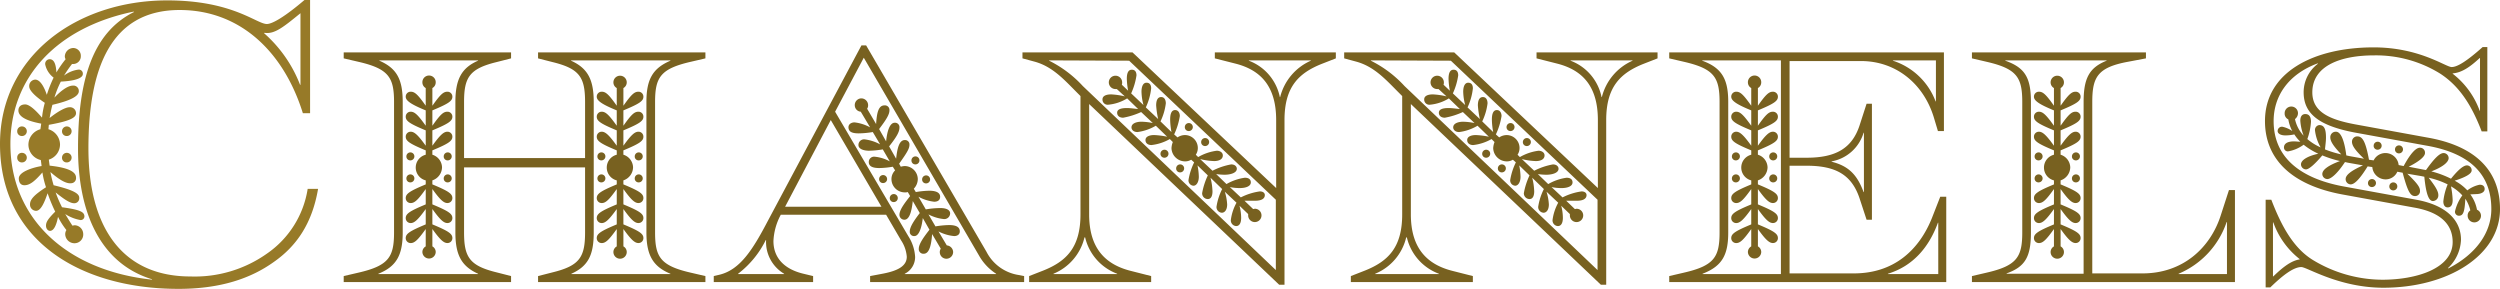 <svg xmlns="http://www.w3.org/2000/svg" viewBox="0 0 449.938 51.988"><defs><style>.cls-1{fill:#977a28;}.cls-2{fill:#786120;}</style></defs><g id="Ebene_2" data-name="Ebene 2"><g id="Ebene_1-2" data-name="Ebene 1"><path class="cls-1" d="M0,25.923C0,10.081,13.826.072,30.1.072c11.809,0,16.057,4.248,17.93,4.248,1.008,0,3.312-1.368,6.768-4.32h1.009V20.378H54.51C51.053,9.289,43.205,1.801,32.332,1.801c-12.457,0-16.418,10.585-16.418,24.914,0,13.753,5.761,23.042,18.361,23.042a22.483,22.483,0,0,0,13.754-4.104,17.383,17.383,0,0,0,7.344-11.665h1.873c-1.08,6.337-3.961,10.369-7.993,13.177-4.032,2.881-9.433,4.824-17.138,4.824C14.402,51.988,0,43.276,0,25.923ZM27.363,50.261C18.146,47.452,14.042,38.38,14.042,26.715c0-12.098,2.521-20.811,10.081-24.555l-.072-.071C10.082,4.969,1.873,14.041,1.873,25.923c0,13.249,9.937,22.754,25.49,24.41ZM3.098,23.618a.832.832,0,0,1,.863-.864.864.864,0,1,1,0,1.729A.832.832,0,0,1,3.098,23.618Zm0,4.753a.831.831,0,0,1,.863-.864.864.864,0,1,1,0,1.728A.831.831,0,0,1,3.098,28.371ZM11.738,42.124a1.391,1.391,0,0,1,.215-.72,13.383,13.383,0,0,1-1.512-2.377c-.216,1.152-.648,2.521-1.439,2.521-.36,0-.721-.36-.721-.937,0-.647.36-1.224,1.656-2.52a28.936,28.936,0,0,1-1.368-3.312c-.504,1.44-1.151,3.168-2.088,3.168A1.123,1.123,0,0,1,5.401,36.796c0-.864.647-1.656,2.88-3.097a16.056,16.056,0,0,1-.648-2.664c-1.439,1.656-2.304,2.304-3.24,2.304-.72,0-1.008-.576-1.008-1.224,0-1.152,2.377-1.944,4.104-2.232L7.346,28.803a2.859,2.859,0,0,1-2.232-2.809,2.918,2.918,0,0,1,2.16-2.736L7.418,22.25q-4.104-.756-4.105-2.376c0-.504.289-1.08,1.225-1.08.864,0,2.16,1.368,3.024,2.376a15.809,15.809,0,0,1,.504-2.664c-1.728-1.152-2.808-2.232-2.808-2.952A1.142,1.142,0,0,1,6.338,14.329c.936,0,1.655,1.44,2.088,2.736a22.976,22.976,0,0,1,1.224-3.096,3.975,3.975,0,0,1-1.513-2.376.832.832,0,0,1,.793-.937c.936,0,1.152,1.224,1.225,2.376a19.826,19.826,0,0,1,1.655-2.376,1.05,1.05,0,0,1-.144-.504,1.57,1.57,0,0,1,1.512-1.513,1.382,1.382,0,0,1,1.368,1.44,1.385,1.385,0,0,1-1.368,1.44h-.216a21.356,21.356,0,0,0-1.44,2.088,5.385,5.385,0,0,1,2.592-1.08.721.721,0,0,1,.793.792c0,.648-1.08,1.225-3.961,1.368A17.299,17.299,0,0,0,9.793,17.569c.937-1.008,2.305-2.16,3.312-2.16A.966.966,0,0,1,14.186,16.418c0,.936-1.656,1.728-4.752,2.448-.217.792-.36,1.584-.504,2.376,1.152-.937,2.736-1.944,3.6-1.944a1.079,1.079,0,0,1,1.152,1.08c0,.864-1.296,1.44-4.896,2.088l-.072.792a2.919,2.919,0,0,1,2.089,2.736,2.873,2.873,0,0,1-2.017,2.736l.145,1.08c3.312.36,4.752,1.08,4.752,2.16a.911.911,0,0,1-.863,1.009c-1.08.144-2.593-1.009-3.745-2.017a22.844,22.844,0,0,0,.576,2.376c3.312.792,4.608,1.44,4.608,2.232a.89.89,0,0,1-.936,1.008c-.864,0-2.232-1.08-3.312-1.944a22.561,22.561,0,0,0,1.152,2.665c3.096.432,4.031.792,4.031,1.656a.664.664,0,0,1-.719.647,7.403,7.403,0,0,1-2.736-1.08c.432.721.863,1.44,1.295,2.088l.361-.071a1.598,1.598,0,0,1,1.584,1.584,1.572,1.572,0,0,1-1.584,1.656A1.672,1.672,0,0,1,11.738,42.124Zm-.576-18.506a.864.864,0,1,1,.863.864A.832.832,0,0,1,11.162,23.618Zm0,4.753a.864.864,0,1,1,.863.863A.831.831,0,0,1,11.162,28.371Zm42.915-13.105V2.377c-3.097,2.52-4.681,3.815-6.48,3.527l-.071.072a23.723,23.723,0,0,1,6.48,9.289Z"/><path class="cls-2" d="M61.859,49.685l2.58-.6c5.52-1.26,6.48-2.82,6.48-7.26v-23.459c0-4.44-.961-6-6.48-7.26l-2.58-.601V9.427H91.979v1.079l-2.58.66c-4.92,1.2-5.88,2.76-5.88,7.2v10.079h21.779V18.366c0-4.44-.96-6-5.88-7.2l-2.58-.66V9.427H126.957v1.079l-2.58.601c-5.52,1.26-6.479,2.819-6.479,7.26v23.459c0,4.439.96,6,6.479,7.26l2.58.6v1.08H96.838V49.685l2.58-.66c4.92-1.199,5.88-2.76,5.88-7.199V30.125H83.519V41.825c0,4.439.96,6,5.88,7.199l2.58.66v1.08H61.859Zm24.18-.36v-.06C82.979,47.885,81.959,45.785,81.959,41.825v-23.459c0-3.96,1.02-6.12,4.08-7.44v-.06H68.279v.06c3.18,1.381,4.2,3.42,4.2,7.44v23.459c0,4.02-1.08,6.119-4.38,7.439v.06Zm-10.02-3.959a1.164,1.164,0,0,1,.6-1.02V41.225c-1.38,1.92-1.98,2.521-2.7,2.521a.883.883,0,0,1-.899-.9c0-.779.72-1.26,3.6-2.46V37.625c-1.38,1.92-2.04,2.521-2.7,2.521a.884.884,0,0,1-.899-.9c0-.78.72-1.26,3.6-2.46V34.025c-1.38,1.92-1.98,2.52-2.7,2.52a.883.883,0,0,1-.899-.899c0-.78.72-1.26,3.6-2.46v-.72a2.382,2.382,0,0,1,0-4.62v-.78c-2.88-1.2-3.6-1.68-3.6-2.46a.883.883,0,0,1,.899-.899c.66,0,1.32.6,2.7,2.52V23.466c-2.88-1.2-3.6-1.68-3.6-2.46a.883.883,0,0,1,.899-.9c.72,0,1.32.601,2.7,2.521V19.866c-2.641-1.08-3.6-1.74-3.6-2.46a.883.883,0,0,1,.899-.9c.72,0,1.261.48,2.7,2.521V15.846a1.161,1.161,0,0,1-.6-1.02,1.2,1.2,0,1,1,2.399,0,1.158,1.158,0,0,1-.601,1.02v3.181c1.44-2.04,1.98-2.521,2.701-2.521a.884.884,0,0,1,.899.9c0,.779-.72,1.26-3.601,2.46V22.626c1.44-2.04,1.98-2.521,2.701-2.521a.884.884,0,0,1,.899.9c0,.78-.72,1.26-3.601,2.46v2.76c1.381-1.92,2.041-2.52,2.701-2.52a.884.884,0,0,1,.899.899c0,.78-.72,1.26-3.601,2.46v.78a2.448,2.448,0,0,1,1.74,2.279,2.526,2.526,0,0,1-1.74,2.341v.72c2.881,1.2,3.601,1.68,3.601,2.46a.884.884,0,0,1-.899.899c-.66,0-1.32-.6-2.701-2.52v2.76c2.881,1.2,3.601,1.68,3.601,2.46a.884.884,0,0,1-.899.9c-.66,0-1.32-.601-2.701-2.521v2.76c2.881,1.2,3.601,1.681,3.601,2.46a.884.884,0,0,1-.899.9c-.66,0-1.32-.601-2.701-2.521v3.12a1.161,1.161,0,0,1,.601,1.02,1.2,1.2,0,0,1-2.399,0ZM73.139,28.146a.72.72,0,1,1,.721.72A.694.694,0,0,1,73.139,28.146Zm0,3.96a.72.72,0,1,1,.721.72A.694.694,0,0,1,73.139,32.105Zm6.721-3.96a.72.72,0,1,1,.72.72A.693.693,0,0,1,79.859,28.146Zm0,3.96a.72.72,0,1,1,.72.72A.693.693,0,0,1,79.859,32.105Zm40.798,17.219v-.06c-3.239-1.32-4.319-3.479-4.319-7.439v-23.459c0-4.021,1.08-6.06,4.319-7.44v-.06H102.777v.06c3.061,1.381,4.08,3.48,4.08,7.44v23.459c0,4.02-.959,6.06-4.02,7.439v.06Zm-10.26-3.959a1.163,1.163,0,0,1,.601-1.02V41.225c-1.381,1.92-1.98,2.521-2.7,2.521a.883.883,0,0,1-.899-.9c0-.779.719-1.26,3.6-2.46V37.625c-1.381,1.92-2.04,2.521-2.7,2.521a.884.884,0,0,1-.899-.9c0-.78.719-1.26,3.6-2.46V34.025c-1.381,1.92-1.98,2.52-2.7,2.52a.883.883,0,0,1-.899-.899c0-.78.719-1.26,3.6-2.46v-.72a2.382,2.382,0,0,1,0-4.62v-.78c-2.881-1.2-3.6-1.68-3.6-2.46a.883.883,0,0,1,.899-.899c.66,0,1.319.6,2.7,2.52V23.466c-2.881-1.2-3.6-1.68-3.6-2.46a.883.883,0,0,1,.899-.9c.72,0,1.319.601,2.7,2.521V19.866c-2.641-1.08-3.6-1.74-3.6-2.46a.883.883,0,0,1,.899-.9c.72,0,1.26.48,2.7,2.521V15.846a1.16,1.16,0,0,1-.601-1.02,1.2,1.2,0,0,1,2.4,0,1.16,1.16,0,0,1-.601,1.02v3.181c1.44-2.04,1.98-2.521,2.7-2.521a.883.883,0,0,1,.899.9c0,.779-.719,1.26-3.6,2.46V22.626c1.44-2.04,1.98-2.521,2.7-2.521a.883.883,0,0,1,.899.9c0,.78-.719,1.26-3.6,2.46v2.76c1.381-1.92,2.04-2.52,2.7-2.52a.883.883,0,0,1,.899.899c0,.78-.719,1.26-3.6,2.46v.78a2.448,2.448,0,0,1,1.74,2.279,2.526,2.526,0,0,1-1.74,2.341v.72c2.881,1.2,3.6,1.68,3.6,2.46a.883.883,0,0,1-.899.899c-.66,0-1.319-.6-2.7-2.52v2.76c2.881,1.2,3.6,1.68,3.6,2.46a.884.884,0,0,1-.899.9c-.66,0-1.319-.601-2.7-2.521v2.76c2.881,1.2,3.6,1.681,3.6,2.46a.883.883,0,0,1-.899.9c-.66,0-1.319-.601-2.7-2.521v3.12a1.163,1.163,0,0,1,.601,1.02,1.2,1.2,0,0,1-2.4,0Zm-2.88-17.22a.72.72,0,1,1,.721.72A.694.694,0,0,1,107.518,28.146Zm0,3.96a.72.72,0,1,1,.721.72A.694.694,0,0,1,107.518,32.105Zm6.72-3.96a.72.72,0,1,1,.72.72A.693.693,0,0,1,114.237,28.146Zm0,3.96a.72.72,0,1,1,.72.72A.693.693,0,0,1,114.237,32.105Z"/><path class="cls-2" d="M128.459,49.685l1.021-.24c3.72-.899,6-4.499,8.76-9.779l16.8-31.499h.84l21.658,37.139a7.84,7.84,0,0,0,5.881,4.2l.899.18v1.08H156.599V49.685l2.22-.42c2.88-.54,4.38-1.439,4.38-3.06a6.162,6.162,0,0,0-1.021-2.94l-2.699-4.619h-18.959l-.121.239a10.953,10.953,0,0,0-1.199,4.5c0,2.94,1.859,5.04,5.4,5.88l1.739.42v1.08H128.459Zm12.66-.36v-.06a6.625,6.625,0,0,1-3.24-6.06h-.06a17.208,17.208,0,0,1-4.979,6.06v.06Zm17.52-12.119-9.12-15.6-8.22,15.6Zm20.639,12.119v-.06a9.327,9.327,0,0,1-3.06-3.24L155.459,10.387l-5.16,9.719,13.199,22.439a7.676,7.676,0,0,1,1.2,3.66,3.353,3.353,0,0,1-1.86,3.06v.06Zm-10.14-3.959a1.009,1.009,0,0,1,.181-.601L167.758,42.125c-.18,2.46-.66,3.54-1.5,3.54a.822.822,0,0,1-.9-.9c0-.96,1.141-2.399,1.92-3.42l-1.199-2.1c-.24,2.04-.78,3.24-1.5,3.24a.76.76,0,0,1-.84-.841c0-.899,1.02-2.279,1.8-3.3l-1.26-2.159c-.24,2.22-.72,3.359-1.5,3.359a.88.88,0,0,1-.899-.899c0-.96,1.139-2.34,1.92-3.36l-.421-.72a1.673,1.673,0,0,1-.54.06,2.406,2.406,0,0,1-2.399-2.399,2.18,2.18,0,0,1,.659-1.561l-.42-.659a15.568,15.568,0,0,1-2.399.239c-1.319,0-1.92-.359-1.92-1.079a.951.951,0,0,1,1.08-.961,7.013,7.013,0,0,1,2.7.841l-1.26-2.16a16.28,16.28,0,0,1-2.461.24c-1.08,0-1.92-.36-1.92-1.021a1.011,1.011,0,0,1,1.141-1.02,7.801,7.801,0,0,1,2.76.899l-1.32-2.22a16.31,16.31,0,0,1-2.52.24c-.78,0-1.5-.12-1.74-.6a1.141,1.141,0,0,1-.119-.48c0-.72.719-.9,1.079-.9a7.705,7.705,0,0,1,2.82.9L154.918,20.105a1.172,1.172,0,0,1-1.08-1.14,1.209,1.209,0,0,1,1.141-1.26,1.23,1.23,0,0,1,1.26,1.26,1.015,1.015,0,0,1-.18.601l1.619,2.76c.121-1.86.361-3.36,1.5-3.36a.821.821,0,0,1,.9.9c0,.72-.54,1.62-1.859,3.359l1.26,2.22c.18-1.859.66-3.359,1.56-3.359a.803.803,0,0,1,.841.899c0,.721-.48,1.62-1.86,3.36l1.26,2.22c.18-1.62.479-3.359,1.56-3.359a.787.787,0,0,1,.84.84c0,.66-.359,1.319-1.859,3.42l.3.54a2.983,2.983,0,0,1,.72-.12,2.383,2.383,0,0,1,2.34,2.34,2.55,2.55,0,0,1-.72,1.739l.36.601a15.513,15.513,0,0,1,2.459-.24c.961,0,1.92.24,1.92,1.08,0,.66-.479.9-1.079.9a7.705,7.705,0,0,1-2.82-.9l1.32,2.28a15.751,15.751,0,0,1,2.64-.24c1.08,0,1.74.359,1.74.96a1.045,1.045,0,0,1-1.141,1.02,7.609,7.609,0,0,1-2.76-.84l1.26,2.16a16.28,16.28,0,0,1,2.461-.24c1.26,0,1.92.36,1.92,1.14,0,.54-.42.841-1.021.841a7.526,7.526,0,0,1-2.819-.841l1.5,2.521a1.232,1.232,0,0,1,1.14,1.2,1.218,1.218,0,0,1-1.261,1.199A1.193,1.193,0,0,1,169.138,45.365ZM158.219,32.226a.72.72,0,1,1,.72.72A.693.693,0,0,1,158.219,32.226Zm1.92,3.42a.72.72,0,1,1,.72.72A.693.693,0,0,1,160.139,35.646Zm3.899-6.78a.72.72,0,1,1,.72.721A.693.693,0,0,1,164.038,28.865Zm1.92,3.42a.72.72,0,1,1,.72.721A.693.693,0,0,1,165.958,32.285Z"/><path class="cls-2" d="M196.02,18.726V38.585c0,5.94,2.76,8.939,7.38,10.14l3.78.96v1.08h-21.96V49.685l2.46-.96c4.26-1.68,6.779-4.199,6.779-10.14V17.286l-.6-.601c-2.279-2.279-4.38-4.68-7.619-5.579l-2.221-.601V9.427h19.8L229.678,33.846V21.605c0-5.939-2.64-8.939-7.26-10.14l-3.779-.96V9.427H240.418v1.079l-2.46.96c-4.261,1.681-6.78,4.2-6.78,10.14V51.244h-.959Zm33.599,17.22L203.219,10.926l-14.398-.06v.06a20.778,20.778,0,0,1,6.059,4.561l34.739,33.118ZM201.059,49.324v-.06a9.222,9.222,0,0,1-5.76-6.54h-.119a9.403,9.403,0,0,1-5.58,6.54v.06Zm20.46-9.719a8.749,8.749,0,0,1,1.021-3.12l-2.101-1.98a9.543,9.543,0,0,1,.42,2.28c0,.96-.42,1.5-.96,1.5a1.017,1.017,0,0,1-.96-1.08,10.618,10.618,0,0,1,1.02-3.18l-2.101-2.04a11.021,11.021,0,0,1,.36,2.46c0,.66-.18,1.38-.84,1.38a1.027,1.027,0,0,1-1.021-1.08,12.811,12.811,0,0,1,1.021-3.18l-1.86-1.8a11.15,11.15,0,0,1,.24,2.04c0,.96-.42,1.62-.96,1.62a.954.954,0,0,1-.9-1.021,11.303,11.303,0,0,1,1.021-3.18l-.54-.48a2.069,2.069,0,0,1-1.08.301,2.459,2.459,0,0,1-2.46-2.4,3.501,3.501,0,0,1,.24-1.08l-.54-.54a8.606,8.606,0,0,1-3.3,1.08c-.601,0-1.08-.3-1.08-.899,0-.66.78-.9,1.56-.9a14.645,14.645,0,0,1,2.34.3L208.02,22.626a8.724,8.724,0,0,1-3.301,1.14c-.779,0-1.08-.479-1.08-.84,0-.72.9-1.02,1.801-1.02a11.14,11.14,0,0,1,2.039.239L205.379,20.166a13.582,13.582,0,0,1-3.24,1.02c-.6,0-1.08-.3-1.08-.899,0-.601.66-.84,1.74-.84.66,0,1.44.12,2.04.18l-1.979-1.92a7.848,7.848,0,0,1-3.42,1.14.927.927,0,0,1-1.02-.96c0-.66.719-.899,1.56-.899a13.397,13.397,0,0,1,2.46.359L200.999,16.026h-.239a1.2,1.2,0,1,1,1.199-1.2,1.027,1.027,0,0,1-.06.42l1.14,1.08a13.213,13.213,0,0,1-.24-2.16q0-1.62.9-1.62c.6,0,.84.42.84,1.021a11.881,11.881,0,0,1-.96,3.239l2.22,2.101a10.073,10.073,0,0,1-.359-2.4c0-.84.24-1.62.899-1.62.601,0,.841.42.841,1.021a10.72,10.72,0,0,1-.961,3.42l2.221,2.1a16.045,16.045,0,0,1-.36-2.46c0-.84.239-1.5.899-1.5.601,0,.84.54.84,1.14a10.384,10.384,0,0,1-.959,3.24l1.979,1.92a13.225,13.225,0,0,1-.24-2.22c0-.78.12-1.74.9-1.74.54,0,.84.48.84,1.08a12.091,12.091,0,0,1-1.021,3.3l.601.54a2.459,2.459,0,0,1,1.319-.42,2.331,2.331,0,0,1,2.34,2.28,2.217,2.217,0,0,1-.359,1.26l.42.42a8.915,8.915,0,0,1,3.359-1.14c.541,0,1.08.3,1.08.84,0,.72-.72,1.02-1.56,1.02a11.632,11.632,0,0,1-2.521-.359l2.221,2.1a12.057,12.057,0,0,1,3.359-1.14c.721,0,1.021.42,1.021.779,0,.78-1.2,1.08-2.22,1.08a11.57,11.57,0,0,1-1.5-.12l1.859,1.8a9.097,9.097,0,0,1,3.3-1.14c.78,0,1.08.36,1.08.84,0,.72-.96,1.02-1.979,1.02a8.729,8.729,0,0,1-1.801-.181l1.98,1.86a10.779,10.779,0,0,1,3.42-1.08c.6,0,.9.3.9.66,0,.72-.721,1.02-1.74,1.02h-1.92l1.56,1.5.3-.06a1.2,1.2,0,1,1-1.199,1.2v-.24l-1.561-1.5a8.544,8.544,0,0,1,.301,2.16c0,1.02-.36,1.5-.9,1.5A1.018,1.018,0,0,1,221.519,39.605ZM208.859,27.666a.72.72,0,1,1,.72.72A.694.694,0,0,1,208.859,27.666Zm2.819,2.64a.72.72,0,1,1,.72.72A.693.693,0,0,1,211.679,30.306Zm1.56-7.439a.72.72,0,1,1,.721.72A.694.694,0,0,1,213.238,22.866Zm2.94,2.699a.72.72,0,1,1,.72.72A.693.693,0,0,1,216.179,25.565Zm14.22-8.1a9.734,9.734,0,0,1,5.52-6.54v-.06H224.758v.06a8.873,8.873,0,0,1,5.58,6.54Z"/><path class="cls-2" d="M253.92,18.726V38.585c0,5.94,2.76,8.939,7.379,10.14l3.78.96v1.08h-21.96V49.685l2.461-.96c4.26-1.68,6.779-4.199,6.779-10.14V17.286l-.6-.601c-2.28-2.279-4.38-4.68-7.62-5.579l-2.22-.601V9.427h19.799L287.578,33.846V21.605c0-5.939-2.641-8.939-7.26-10.14l-3.779-.96V9.427h21.778v1.079l-2.46.96c-4.26,1.681-6.779,4.2-6.779,10.14V51.244h-.96Zm33.598,17.22L261.119,10.926l-14.399-.06v.06a20.784,20.784,0,0,1,6.06,4.561l34.738,33.118ZM258.959,49.324v-.06a9.218,9.218,0,0,1-5.76-6.54h-.119a9.405,9.405,0,0,1-5.58,6.54v.06Zm20.459-9.719a8.77,8.77,0,0,1,1.021-3.12l-2.101-1.98a9.543,9.543,0,0,1,.42,2.28c0,.96-.42,1.5-.959,1.5a1.018,1.018,0,0,1-.961-1.08,10.649,10.649,0,0,1,1.021-3.18l-2.101-2.04a11.021,11.021,0,0,1,.361,2.46c0,.66-.181,1.38-.841,1.38a1.026,1.026,0,0,1-1.02-1.08,12.778,12.778,0,0,1,1.02-3.18L273.418,29.766a11.066,11.066,0,0,1,.24,2.04c0,.96-.42,1.62-.959,1.62a.954.954,0,0,1-.9-1.021,11.32,11.32,0,0,1,1.02-3.18l-.539-.48a2.069,2.069,0,0,1-1.08.301,2.46,2.46,0,0,1-2.461-2.4,3.53,3.53,0,0,1,.24-1.08l-.539-.54a8.609,8.609,0,0,1-3.301,1.08c-.6,0-1.08-.3-1.08-.899,0-.66.78-.9,1.561-.9a14.674,14.674,0,0,1,2.34.3l-2.04-1.979a8.727,8.727,0,0,1-3.3,1.14c-.78,0-1.08-.479-1.08-.84,0-.72.9-1.02,1.8-1.02a11.151,11.151,0,0,1,2.04.239L263.279,20.166a13.582,13.582,0,0,1-3.24,1.02c-.6,0-1.08-.3-1.08-.899,0-.601.66-.84,1.74-.84.66,0,1.439.12,2.04.18l-1.979-1.92a7.852,7.852,0,0,1-3.42,1.14.928.928,0,0,1-1.02-.96c0-.66.72-.899,1.56-.899a13.372,13.372,0,0,1,2.46.359l-1.439-1.319h-.24a1.2,1.2,0,1,1,1.2-1.2,1.012,1.012,0,0,1-.061.42l1.141,1.08a13.213,13.213,0,0,1-.24-2.16q0-1.62.9-1.62c.6,0,.84.42.84,1.021a11.895,11.895,0,0,1-.961,3.239l2.221,2.101a10.073,10.073,0,0,1-.36-2.4c0-.84.24-1.62.899-1.62.601,0,.841.42.841,1.021a10.712,10.712,0,0,1-.96,3.42l2.22,2.1a16.165,16.165,0,0,1-.36-2.46c0-.84.24-1.5.9-1.5.6,0,.84.54.84,1.14a10.366,10.366,0,0,1-.96,3.24l1.979,1.92a13.329,13.329,0,0,1-.239-2.22c0-.78.12-1.74.899-1.74.54,0,.84.48.84,1.08a12.109,12.109,0,0,1-1.02,3.3l.6.54a2.46,2.46,0,0,1,1.32-.42,2.331,2.331,0,0,1,2.34,2.28,2.225,2.225,0,0,1-.359,1.26l.42.42a8.91,8.91,0,0,1,3.359-1.14c.54,0,1.08.3,1.08.84,0,.72-.721,1.02-1.561,1.02a11.632,11.632,0,0,1-2.52-.359l2.221,2.1a12.037,12.037,0,0,1,3.359-1.14c.72,0,1.02.42,1.02.779,0,.78-1.199,1.08-2.22,1.08a11.584,11.584,0,0,1-1.5-.12l1.86,1.8a9.085,9.085,0,0,1,3.3-1.14c.78,0,1.079.36,1.079.84,0,.72-.959,1.02-1.979,1.02a8.713,8.713,0,0,1-1.8-.181l1.98,1.86a10.772,10.772,0,0,1,3.42-1.08c.6,0,.899.3.899.66,0,.72-.72,1.02-1.739,1.02h-1.92l1.559,1.5.301-.06a1.2,1.2,0,1,1-1.2,1.2v-.24l-1.56-1.5a8.544,8.544,0,0,1,.3,2.16c0,1.02-.36,1.5-.899,1.5A1.018,1.018,0,0,1,279.418,39.605ZM266.759,27.666a.72.72,0,1,1,.72.72A.694.694,0,0,1,266.759,27.666Zm2.819,2.64a.72.72,0,1,1,.721.72A.694.694,0,0,1,269.578,30.306Zm1.561-7.439a.72.72,0,1,1,.72.72A.693.693,0,0,1,271.139,22.866Zm2.939,2.699a.72.72,0,1,1,.721.72A.694.694,0,0,1,274.078,25.565Zm14.22-8.1a9.733,9.733,0,0,1,5.521-6.54v-.06H282.658v.06a8.875,8.875,0,0,1,5.58,6.54Z"/><path class="cls-2" d="M300.42,49.685,303,49.085c5.52-1.26,6.479-2.82,6.479-7.26v-23.459c0-4.44-.96-6-6.479-7.26l-2.58-.601V9.427h49.438V23.586h-1.08l-.72-2.4c-1.8-5.999-6.72-10.199-13.14-10.199H322.079V28.386h3.06c5.16,0,8.16-1.62,9.539-5.82l1.261-3.899h.96v20.879h-.96l-1.261-3.84c-1.439-4.319-4.379-5.88-9.539-5.88H322.079V49.205h11.579c7.14,0,11.699-4.141,14.039-9.96l1.5-3.84h1.08V50.765H300.42Zm20.1-.36v-38.458H306.359v.06c3.66,1.32,4.68,3.48,4.68,7.44v23.459c0,3.96-1.02,6.06-4.619,7.439v.06Zm-5.94-3.959a1.163,1.163,0,0,1,.601-1.02V41.225c-1.381,1.92-1.98,2.521-2.7,2.521a.884.884,0,0,1-.9-.9c0-.779.72-1.26,3.601-2.46V37.625c-1.381,1.92-2.041,2.521-2.7,2.521a.885.885,0,0,1-.9-.9c0-.78.72-1.26,3.601-2.46V34.025c-1.381,1.92-1.98,2.52-2.7,2.52a.884.884,0,0,1-.9-.899c0-.78.72-1.26,3.601-2.46v-.72a2.382,2.382,0,0,1,0-4.62v-.78c-2.881-1.2-3.601-1.68-3.601-2.46a.884.884,0,0,1,.9-.899c.659,0,1.319.6,2.7,2.52V23.466c-2.881-1.2-3.601-1.68-3.601-2.46a.884.884,0,0,1,.9-.9c.72,0,1.319.601,2.7,2.521V19.866c-2.641-1.08-3.601-1.74-3.601-2.46a.884.884,0,0,1,.9-.9c.72,0,1.26.48,2.7,2.521V15.846a1.16,1.16,0,0,1-.601-1.02,1.2,1.2,0,1,1,2.399,0,1.159,1.159,0,0,1-.6,1.02v3.181c1.439-2.04,1.98-2.521,2.7-2.521a.883.883,0,0,1,.899.9c0,.779-.72,1.26-3.6,2.46V22.626c1.439-2.04,1.98-2.521,2.7-2.521a.883.883,0,0,1,.899.9c0,.78-.72,1.26-3.6,2.46v2.76c1.38-1.92,2.04-2.52,2.7-2.52a.883.883,0,0,1,.899.899c0,.78-.72,1.26-3.6,2.46v.78a2.45,2.45,0,0,1,1.74,2.279,2.527,2.527,0,0,1-1.74,2.341v.72c2.88,1.2,3.6,1.68,3.6,2.46a.883.883,0,0,1-.899.899c-.66,0-1.32-.6-2.7-2.52v2.76c2.88,1.2,3.6,1.68,3.6,2.46a.884.884,0,0,1-.899.9c-.66,0-1.32-.601-2.7-2.521v2.76c2.88,1.2,3.6,1.681,3.6,2.46a.883.883,0,0,1-.899.9c-.66,0-1.32-.601-2.7-2.521v3.12a1.162,1.162,0,0,1,.6,1.02,1.2,1.2,0,0,1-2.399,0Zm-2.88-17.22a.72.72,0,1,1,.721.72A.693.693,0,0,1,311.699,28.146Zm0,3.96a.72.72,0,1,1,.721.72A.693.693,0,0,1,311.699,32.105Zm6.72-3.96a.72.72,0,1,1,.72.72A.693.693,0,0,1,318.419,28.146Zm0,3.96a.72.72,0,1,1,.72.72A.693.693,0,0,1,318.419,32.105Zm17.04,2.46V23.886h-.061a7.373,7.373,0,0,1-5.76,5.16v.06c3.119.78,4.619,2.4,5.76,5.46Zm13.379,14.759V40.085h-.061c-1.619,4.44-4.5,7.8-8.999,9.18v.06ZM348.418,18.246V10.866h-7.74v.06a12.205,12.205,0,0,1,7.68,7.32Z"/><path class="cls-2" d="M354.899,49.685l2.579-.6c5.521-1.26,6.48-2.82,6.48-7.26v-23.459c0-4.44-.96-6-6.48-7.26l-2.579-.601V9.427h31.318v1.079l-3.18.601c-5.579,1.02-6.479,2.819-6.479,7.26V49.205h9.06c7.26,0,12.239-4.62,14.1-10.56l1.439-4.44h1.08V50.765H354.899Zm20.099-.42V18.366c0-4.2.961-6.18,4.141-7.44v-.06H360.898v.06c3.601,1.261,4.62,3.12,4.62,7.44v23.459c0,4.38-1.02,6.18-4.38,7.38v.06Zm-5.939-3.899a1.164,1.164,0,0,1,.6-1.02V41.225c-1.379,1.92-1.979,2.521-2.699,2.521a.884.884,0,0,1-.9-.9c0-.779.721-1.26,3.6-2.46V37.625c-1.379,1.92-2.039,2.521-2.699,2.521a.885.885,0,0,1-.9-.9c0-.78.721-1.26,3.6-2.46V34.025c-1.379,1.92-1.979,2.52-2.699,2.52a.884.884,0,0,1-.9-.899c0-.78.721-1.26,3.6-2.46v-.72a2.383,2.383,0,0,1,0-4.62v-.78c-2.879-1.2-3.6-1.68-3.6-2.46a.884.884,0,0,1,.9-.899c.66,0,1.32.6,2.699,2.52V23.466c-2.879-1.2-3.6-1.68-3.6-2.46a.884.884,0,0,1,.9-.9c.72,0,1.32.601,2.699,2.521V19.866c-2.64-1.08-3.6-1.74-3.6-2.46a.884.884,0,0,1,.9-.9c.72,0,1.26.48,2.699,2.521V15.846a1.161,1.161,0,0,1-.6-1.02,1.2,1.2,0,0,1,2.4,0,1.16,1.16,0,0,1-.601,1.02v3.181c1.44-2.04,1.979-2.521,2.7-2.521a.884.884,0,0,1,.9.9c0,.779-.721,1.26-3.601,2.46V22.626c1.44-2.04,1.979-2.521,2.7-2.521a.884.884,0,0,1,.9.9c0,.78-.721,1.26-3.601,2.46v2.76c1.38-1.92,2.04-2.52,2.7-2.52a.884.884,0,0,1,.9.899c0,.78-.721,1.26-3.601,2.46v.78a2.45,2.45,0,0,1,1.74,2.279,2.527,2.527,0,0,1-1.74,2.341v.72c2.88,1.2,3.601,1.68,3.601,2.46a.884.884,0,0,1-.9.899c-.66,0-1.32-.6-2.7-2.52v2.76c2.88,1.2,3.601,1.68,3.601,2.46a.885.885,0,0,1-.9.9c-.66,0-1.32-.601-2.7-2.521v2.76c2.88,1.2,3.601,1.681,3.601,2.46a.884.884,0,0,1-.9.9c-.66,0-1.32-.601-2.7-2.521v3.12a1.163,1.163,0,0,1,.601,1.02,1.2,1.2,0,0,1-2.4,0Zm-2.88-17.22a.72.72,0,1,1,.72.72A.693.693,0,0,1,366.179,28.146Zm0,3.96a.72.72,0,1,1,.72.72A.693.693,0,0,1,366.179,32.105Zm6.72-3.96a.72.72,0,1,1,.721.72A.693.693,0,0,1,372.898,28.146Zm0,3.96a.72.72,0,1,1,.721.72A.693.693,0,0,1,372.898,32.105Zm27.899,17.219V39.965h-.061a15.44,15.44,0,0,1-8.64,9.3v.06Z"/><path class="cls-2" d="M414.18,48.064c-1.38,0-3.3,1.44-5.58,3.66h-.84V35.945h1.02c1.8,4.68,3.96,8.699,7.5,10.859a24.267,24.267,0,0,0,12.479,3.54c6.18,0,12.659-2.04,12.659-6.78,0-2.939-1.859-5.279-6.779-6.18L421.499,34.985c-9-1.68-13.859-6.3-13.859-13.199,0-8.76,8.699-13.26,19.56-13.26,8.279,0,12.959,3.54,14.039,3.54s2.88-1.2,5.58-3.6h.84V23.646h-1.02c-1.8-4.68-3.959-8.1-7.439-10.379a21.899,21.899,0,0,0-11.939-3.3c-5.76,0-11.1,1.739-11.1,6.659,0,3.6,3.24,4.92,7.74,5.76l13.139,2.4c8.7,1.56,12.899,6.119,12.899,12.839,0,8.34-9.359,14.159-20.999,14.159C420.959,51.784,415.199,48.064,414.18,48.064Zm-5.04,1.681c1.92-1.86,3.3-2.82,4.74-3.061V46.625a14.585,14.585,0,0,1-4.74-6.6h-.061v9.72ZM448.378,37.625c0-6.18-3.779-10.02-11.579-11.399l-13.14-2.399c-6.18-1.2-9.06-3.301-9.06-7.2a6.408,6.408,0,0,1,2.58-5.16l-.061-.06c-5.34,1.979-7.92,5.939-7.92,10.38,0,6.119,4.2,10.199,12.54,11.759l13.14,2.4c5.579,1.02,8.039,3.84,8.039,7.199a7.351,7.351,0,0,1-2.34,5.101l.061.06C445.678,45.725,448.378,41.825,448.378,37.625Zm-4.26,1.2a1.088,1.088,0,0,1,.48-.96,6.551,6.551,0,0,0-.9-2.1c-.12,2.34-.36,3.06-1.14,3.06a.709.709,0,0,1-.721-.78A7.923,7.923,0,0,1,443.158,35.165a8.122,8.122,0,0,0-2.04-1.62,15.327,15.327,0,0,1,.3,2.46c0,1.021-.42,1.32-.899,1.32-.54,0-.78-.479-.78-1.08a10.936,10.936,0,0,1,.78-3.06,15.131,15.131,0,0,0-3.42-1.2c1.26,1.62,1.74,2.46,1.74,3.12a1.018,1.018,0,0,1-.961,1.08c-.779,0-1.26-1.32-1.56-4.38l-.6-.12-2.46-.42c1.74,1.68,2.279,2.399,2.279,3.06a.867.867,0,0,1-.899.96c-.84,0-1.32-.84-2.22-4.199l-.96-.181a2.296,2.296,0,0,1-2.101,1.38,2.415,2.415,0,0,1-2.399-2.22l-.84-.12c-1.38,2.22-2.34,3.24-3.061,3.24a.936.936,0,0,1-.899-.96c0-.72.96-1.5,3.12-2.46l-2.7-.48-.54-.119c-1.26,1.92-2.46,3.06-3.18,3.06a.923.923,0,0,1-.9-.9c0-.779,1.08-1.56,3.18-2.34a19.828,19.828,0,0,1-3.18-1.02c-1.319,1.56-2.399,2.52-2.939,2.52a.923.923,0,0,1-.9-.899c0-.78,1.2-1.5,3.12-1.92a12.398,12.398,0,0,1-2.64-1.62,6.638,6.638,0,0,1-2.82,1.2.694.694,0,0,1-.72-.721c0-.54.42-1.08,1.8-1.08.36,0,.78.061,1.14.061a7.453,7.453,0,0,1-1.08-1.32,7.038,7.038,0,0,1-1.619.18c-.9,0-1.38-.359-1.38-.779a.772.772,0,0,1,.84-.78,4.938,4.938,0,0,1,1.8.78,6.706,6.706,0,0,1-.72-2.1,1.135,1.135,0,0,1-.66-1.08,1.2,1.2,0,1,1,2.399,0,1.333,1.333,0,0,1-.54,1.02,6.311,6.311,0,0,0,1.561,3,9.161,9.161,0,0,1-.601-2.7c0-.899.42-1.2.9-1.2.72,0,1.02.54,1.02,1.381a11.134,11.134,0,0,1-.659,3.119,9.541,9.541,0,0,0,2.399,1.5,8.014,8.014,0,0,1-1.02-3.06.885.885,0,0,1,.779-.96c1.02,0,1.2,1.02,1.2,2.28,0,.659-.12,1.439-.18,2.1a18.687,18.687,0,0,0,2.939.899c-1.38-1.439-1.98-2.34-1.98-3.06a.976.976,0,0,1,1.02-1.02c.84,0,1.5,1.439,1.86,4.26l.54.12,2.64.479c-1.56-1.5-2.16-2.34-2.16-3.06a.948.948,0,0,1,.96-.96c.96,0,1.5.96,2.1,4.199l.841.12a2.364,2.364,0,0,1,2.159-1.319,2.396,2.396,0,0,1,2.34,2.159l.9.181c1.2-2.22,2.22-3.36,3-3.3a.89.89,0,0,1,.84.96c0,.659-1.14,1.56-2.939,2.46l2.459.479.66.12c1.5-2.1,2.46-3.06,3.18-3.06a.923.923,0,0,1,.9.899c0,.78-1.2,1.68-3.12,2.4a17.361,17.361,0,0,1,3.54,1.319c1.26-1.56,2.22-2.399,2.88-2.399a.871.871,0,0,1,.84.899c0,.601-1.02,1.2-3.06,1.86a8.498,8.498,0,0,1,2.28,1.74,5.499,5.499,0,0,1,2.22-1.02c.6,0,.899.3.899.78,0,.479-.479.84-1.319.9l-1.26.06a6.694,6.694,0,0,1,1.199,2.76,1.185,1.185,0,0,1,.721,1.08,1.2,1.2,0,0,1-2.4,0Zm-17.939-5.88a.72.72,0,1,1,.72.72A.693.693,0,0,1,426.179,32.945Zm1.021-6.72a.72.72,0,1,1,.72.72A.693.693,0,0,1,427.199,26.226Zm2.819,7.319a.72.72,0,1,1,.72.721A.693.693,0,0,1,430.019,33.545Zm1.021-6.659a.72.72,0,1,1,.72.72A.693.693,0,0,1,431.039,26.886Zm15.299-6.96V10.446h-.06c-1.74,1.62-3.24,2.64-4.86,2.76v.061a14.83,14.83,0,0,1,4.86,6.659Z"/></g></g></svg>